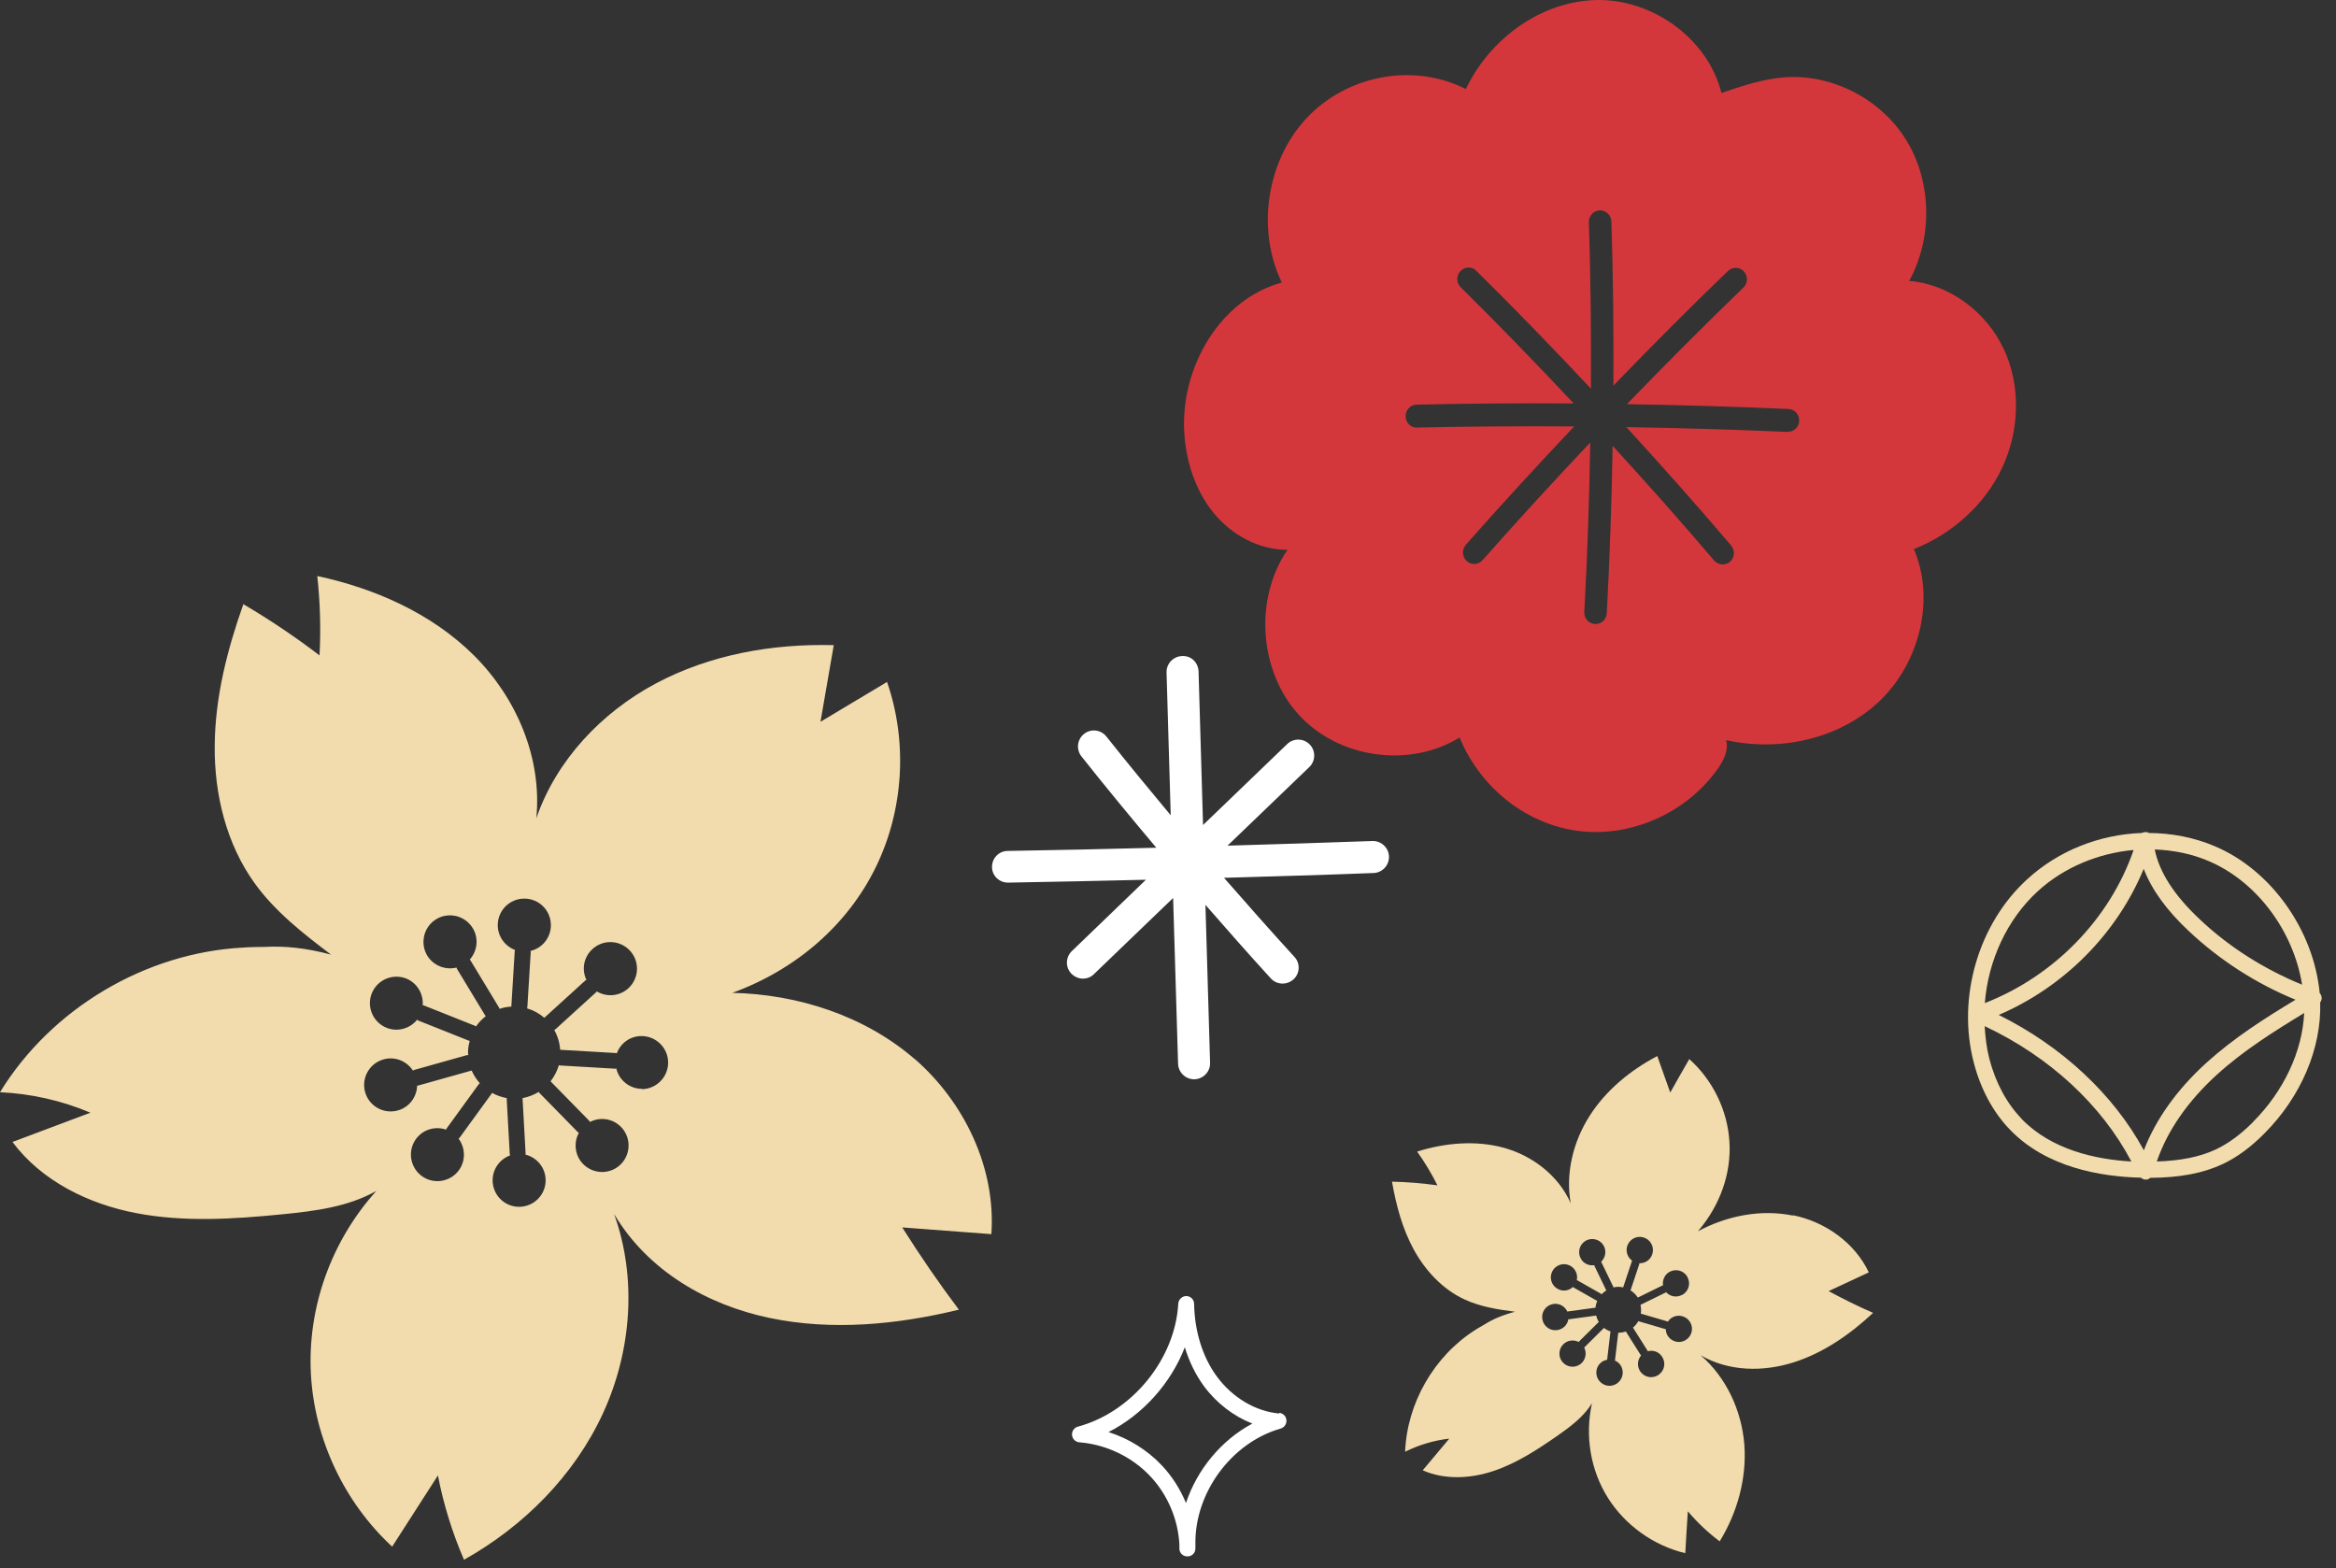 <svg width="146" height="98" viewBox="0 0 146 98" fill="none" xmlns="http://www.w3.org/2000/svg">
<rect x="0" y="0" width="146" height="98" fill="#333333" stroke="none"/>
<path d="M57.17 66.19C54.05 63.49 49.89 62.14 45.77 62.05C49.81 60.58 53 57.76 54.74 54.19C56.48 50.63 56.74 46.37 55.44 42.62C54.05 43.45 52.67 44.28 51.28 45.11C51.56 43.51 51.83 41.92 52.11 40.32C48.27 40.22 44.37 40.91 40.98 42.72C37.59 44.53 34.77 47.51 33.52 51.14C33.89 47.34 32.26 43.59 29.63 40.97C27 38.35 23.46 36.78 19.83 36C20.01 37.65 20.06 39.31 19.97 40.96C18.45 39.8 16.86 38.73 15.21 37.76C14.2 40.61 13.44 43.58 13.42 46.61C13.39 49.63 14.14 52.72 15.9 55.18C17.18 56.96 18.94 58.34 20.69 59.66C19.1 59.24 17.81 59.11 16.53 59.18C15.62 59.18 15.2 59.22 15.2 59.22C9.08 59.54 3.21 63.03 0 68.26C1.94 68.35 3.86 68.78 5.65 69.54C4.03 70.15 2.4 70.76 0.78 71.37C2.6 73.81 5.53 75.25 8.53 75.82C11.52 76.39 14.61 76.19 17.64 75.89C19.67 75.69 21.75 75.43 23.52 74.43C20.66 77.61 19.22 81.76 19.43 85.84C19.64 89.92 21.51 93.89 24.51 96.66L27.37 92.21C27.72 94.02 28.27 95.79 29 97.48C32.73 95.39 35.89 92.22 37.68 88.34C39.47 84.46 39.83 79.88 38.38 75.87C40.5 79.44 44.22 81.56 48.11 82.37C52 83.18 56.06 82.79 59.93 81.85C58.68 80.19 57.5 78.47 56.39 76.71C58.25 76.85 60.1 76.99 61.96 77.13C62.25 73.01 60.29 68.9 57.18 66.19H57.17ZM40.13 68.05C39.35 68.05 38.69 67.51 38.52 66.78C38.5 66.78 38.49 66.79 38.47 66.79C38.47 66.79 38.45 66.79 38.44 66.79L35.01 66.59C35.01 66.59 34.96 66.58 34.93 66.57C34.82 66.94 34.64 67.28 34.41 67.58C34.41 67.58 34.43 67.58 34.43 67.6L36.83 70.05C36.83 70.05 36.86 70.1 36.87 70.12C37.47 69.81 38.21 69.88 38.74 70.36C39.42 70.97 39.47 72.02 38.86 72.7C38.25 73.38 37.2 73.43 36.52 72.82C35.94 72.3 35.82 71.45 36.18 70.8C36.16 70.78 36.13 70.77 36.11 70.75L33.71 68.3C33.71 68.3 33.68 68.26 33.67 68.24C33.36 68.43 33.02 68.56 32.66 68.63C32.66 68.63 32.66 68.64 32.66 68.65L32.85 72.08C32.85 72.08 32.85 72.13 32.84 72.16C33.49 72.32 34.01 72.87 34.09 73.57C34.2 74.48 33.55 75.3 32.64 75.41C31.73 75.52 30.91 74.87 30.8 73.96C30.71 73.18 31.17 72.47 31.88 72.21C31.88 72.18 31.86 72.16 31.86 72.13L31.67 68.7C31.67 68.7 31.67 68.65 31.68 68.63C31.35 68.57 31.04 68.46 30.75 68.3C30.75 68.3 30.75 68.32 30.74 68.33L28.72 71.11C28.72 71.11 28.68 71.14 28.66 71.16C29.06 71.7 29.12 72.45 28.74 73.05C28.25 73.82 27.22 74.05 26.45 73.56C25.68 73.07 25.45 72.04 25.94 71.27C26.36 70.61 27.17 70.35 27.88 70.6C27.89 70.58 27.9 70.55 27.91 70.53L29.93 67.75C29.93 67.75 29.97 67.72 29.99 67.7C29.78 67.46 29.61 67.2 29.48 66.91C29.48 66.91 29.48 66.91 29.46 66.91L26.15 67.84C26.15 67.84 26.1 67.84 26.07 67.85C26.05 68.52 25.63 69.14 24.96 69.37C24.09 69.67 23.15 69.21 22.85 68.35C22.55 67.48 23.01 66.54 23.87 66.24C24.61 65.98 25.4 66.28 25.81 66.91C25.83 66.9 25.85 66.88 25.88 66.87L29.19 65.94C29.19 65.94 29.24 65.94 29.27 65.94C29.27 65.89 29.25 65.84 29.25 65.79C29.25 65.53 29.29 65.29 29.36 65.05C29.36 65.05 29.34 65.05 29.33 65.05L26.14 63.78C26.14 63.78 26.09 63.75 26.07 63.73C25.65 64.25 24.94 64.49 24.26 64.27C23.39 63.98 22.92 63.05 23.2 62.18C23.49 61.31 24.42 60.84 25.29 61.12C26.03 61.36 26.48 62.09 26.42 62.83C26.45 62.83 26.47 62.83 26.5 62.84L29.69 64.11C29.69 64.11 29.73 64.14 29.75 64.15C29.92 63.9 30.13 63.69 30.36 63.51C30.36 63.51 30.34 63.5 30.34 63.49L28.56 60.55C28.56 60.55 28.54 60.5 28.53 60.47C27.88 60.63 27.17 60.39 26.76 59.81C26.24 59.06 26.43 58.02 27.18 57.5C27.93 56.98 28.97 57.17 29.49 57.92C29.94 58.56 29.86 59.41 29.36 59.97C29.38 59.99 29.4 60.01 29.41 60.03L31.19 62.97C31.19 62.97 31.21 63.02 31.22 63.05C31.46 62.97 31.7 62.92 31.96 62.91C31.96 62.91 31.96 62.89 31.96 62.88L32.17 59.45C32.17 59.45 32.18 59.4 32.19 59.37C31.56 59.13 31.11 58.53 31.11 57.82C31.11 56.9 31.85 56.16 32.77 56.16C33.69 56.16 34.43 56.9 34.43 57.82C34.43 58.6 33.89 59.26 33.16 59.43C33.16 59.46 33.17 59.48 33.17 59.51L32.96 62.94C32.96 62.94 32.95 62.99 32.94 63.02C33.35 63.14 33.71 63.34 34.02 63.61C34.02 63.61 34.02 63.59 34.04 63.59L36.58 61.28C36.58 61.28 36.63 61.25 36.65 61.24C36.36 60.63 36.46 59.89 36.96 59.38C37.6 58.72 38.65 58.71 39.31 59.35C39.97 59.99 39.98 61.04 39.34 61.7C38.79 62.26 37.95 62.35 37.3 61.96C37.28 61.98 37.27 62.01 37.25 62.02L34.71 64.33C34.71 64.33 34.66 64.36 34.64 64.37C34.85 64.74 34.98 65.16 35.01 65.61C35.02 65.61 35.03 65.61 35.04 65.61L38.47 65.81C38.47 65.81 38.52 65.82 38.55 65.83C38.78 65.2 39.38 64.75 40.09 64.75C41.01 64.75 41.75 65.49 41.76 66.4C41.76 67.32 41.02 68.06 40.11 68.07L40.13 68.05Z" fill="#F2DCAD"/>
<path d="M125.232 21.809C124.143 19.485 121.838 17.757 119.322 17.556C120.79 14.903 120.748 11.403 119.167 8.8C117.586 6.197 114.529 4.612 111.535 4.834C110.186 4.935 108.878 5.372 107.592 5.81C106.728 2.396 103.284 -0.049 99.827 0.001C96.369 0.051 93.122 2.389 91.618 5.566C88.259 3.866 84.105 4.748 81.632 7.416C79.158 10.084 78.518 14.358 80.114 17.657C76.248 18.711 73.796 22.942 74.013 26.987C74.112 28.801 74.695 30.623 75.827 32.028C76.965 33.434 78.687 34.373 80.472 34.359C78.371 37.414 78.687 41.953 81.182 44.679C83.677 47.404 88.097 48.02 91.225 46.091C92.574 49.362 95.561 51.599 98.808 51.95C102.054 52.302 105.442 50.76 107.353 48.056C107.726 47.533 108.056 46.88 107.88 46.256C111.212 46.995 114.929 46.206 117.438 43.847C119.94 41.487 120.987 37.5 119.617 34.316C121.971 33.384 124.016 31.591 125.12 29.267C126.223 26.951 126.321 24.118 125.232 21.795V21.809ZM111.753 26.994C111.753 26.994 111.732 26.994 111.718 26.994C108.379 26.843 105.013 26.75 101.647 26.693C103.875 29.124 106.067 31.591 108.197 34.094C108.45 34.395 108.422 34.847 108.126 35.105C107.993 35.22 107.831 35.277 107.67 35.277C107.473 35.277 107.276 35.191 107.135 35.033C105.076 32.609 102.947 30.221 100.789 27.862C100.726 31.361 100.614 34.854 100.424 38.325C100.403 38.705 100.094 38.999 99.721 38.999C99.707 38.999 99.693 38.999 99.679 38.999C99.292 38.977 98.997 38.64 99.018 38.239C99.215 34.725 99.328 31.189 99.391 27.654C97.1 30.078 94.851 32.53 92.658 35.012C92.518 35.169 92.328 35.248 92.138 35.248C91.969 35.248 91.801 35.191 91.667 35.062C91.379 34.797 91.358 34.345 91.611 34.051C93.818 31.548 96.081 29.088 98.386 26.65C95.104 26.628 91.829 26.65 88.568 26.721C88.174 26.75 87.858 26.413 87.851 26.019C87.844 25.624 88.153 25.294 88.54 25.287C91.801 25.215 95.083 25.194 98.358 25.215C96.039 22.748 93.684 20.31 91.295 17.951C91.014 17.678 91.007 17.219 91.281 16.94C91.548 16.653 91.998 16.646 92.272 16.925C94.696 19.32 97.086 21.788 99.433 24.29C99.447 20.812 99.419 17.341 99.306 13.885C99.292 13.49 99.595 13.16 99.988 13.146C100.375 13.146 100.698 13.44 100.712 13.842C100.824 17.248 100.853 20.669 100.839 24.097C103.193 21.666 105.575 19.263 108 16.933C108.281 16.66 108.724 16.674 108.991 16.961C109.258 17.248 109.244 17.7 108.963 17.972C106.503 20.346 104.078 22.784 101.682 25.259C105.055 25.316 108.429 25.409 111.781 25.56C112.167 25.574 112.47 25.911 112.448 26.305C112.434 26.693 112.118 26.987 111.746 26.987L111.753 26.994Z" fill="#D3373B"/>
<path d="M85.78 52.561C82.77 52.671 79.75 52.761 76.72 52.851L81.83 47.941C82.23 47.561 82.24 46.921 81.86 46.531C81.48 46.131 80.84 46.121 80.45 46.501L75.19 51.561L74.91 41.971C74.89 41.421 74.47 40.971 73.88 41.001C73.33 41.021 72.89 41.481 72.91 42.031L73.17 50.951C71.81 49.321 70.46 47.681 69.15 46.031C68.81 45.601 68.18 45.521 67.75 45.871C67.32 46.211 67.25 46.841 67.59 47.271C69.11 49.191 70.68 51.091 72.27 52.981C69.17 53.061 66.07 53.131 62.99 53.181C62.43 53.181 62 53.631 62 54.181C62 54.731 62.45 55.161 63 55.161H63.02C65.87 55.111 68.75 55.051 71.62 54.981L66.99 59.441C66.59 59.821 66.58 60.461 66.96 60.851C67.16 61.051 67.42 61.161 67.68 61.161C67.94 61.161 68.18 61.071 68.37 60.881L73.32 56.121L73.63 66.481C73.65 67.021 74.09 67.451 74.63 67.451C74.63 67.451 74.65 67.451 74.66 67.451C75.21 67.431 75.65 66.971 75.63 66.421L75.34 56.551C76.69 58.101 78.05 59.641 79.43 61.151C79.63 61.371 79.9 61.471 80.17 61.471C80.41 61.471 80.65 61.381 80.84 61.211C81.25 60.841 81.28 60.201 80.9 59.801C79.42 58.181 77.95 56.521 76.5 54.861C79.62 54.771 82.75 54.681 85.85 54.561C86.4 54.541 86.83 54.071 86.81 53.521C86.79 52.971 86.32 52.541 85.77 52.561H85.78Z" fill="white"/>
<path d="M79.952 88.34C78.472 88.21 77.012 87.34 76.042 86.01C75.162 84.81 74.662 83.2 74.632 81.49C74.632 81.22 74.412 81 74.142 81C73.882 81 73.662 81.21 73.642 81.47C73.452 84.94 70.752 88.25 67.372 89.16C67.132 89.22 66.982 89.45 67.002 89.69C67.022 89.93 67.222 90.12 67.462 90.14C69.122 90.27 70.742 91.04 71.882 92.25C72.972 93.4 73.632 94.95 73.712 96.53C73.712 96.62 73.712 96.71 73.712 96.8C73.722 97.07 73.942 97.27 74.212 97.27C74.212 97.27 74.222 97.27 74.232 97.27C74.502 97.27 74.722 97.04 74.712 96.76C74.712 96.67 74.712 96.58 74.712 96.48C74.672 93.29 76.962 90.16 80.042 89.28C80.272 89.21 80.422 88.99 80.402 88.75C80.382 88.51 80.192 88.32 79.952 88.3V88.34ZM74.122 93.93C73.762 93.06 73.252 92.26 72.612 91.58C71.702 90.62 70.542 89.9 69.282 89.5C71.432 88.41 73.182 86.45 74.052 84.2C74.322 85.09 74.722 85.91 75.232 86.61C76.022 87.69 77.102 88.51 78.272 88.97C76.332 90 74.812 91.85 74.122 93.94V93.93Z" fill="white"/>
<path d="M112.06 75.97C110.05 75.56 107.93 75.98 106.12 76.95C107.51 75.33 108.21 73.33 108.09 71.37C107.98 69.41 107.05 67.5 105.58 66.19C105.18 66.89 104.78 67.58 104.39 68.28C104.12 67.52 103.85 66.76 103.58 66C101.89 66.89 100.37 68.14 99.35 69.74C98.33 71.34 97.83 73.32 98.17 75.2C97.41 73.47 95.79 72.24 94.02 71.74C92.24 71.25 90.33 71.42 88.57 71.97C89.05 72.64 89.47 73.34 89.84 74.08C88.9 73.95 87.95 73.87 87 73.85C87.26 75.33 87.65 76.8 88.37 78.11C89.09 79.42 90.17 80.58 91.53 81.21C92.52 81.67 93.61 81.84 94.69 81.98C93.9 82.19 93.31 82.44 92.77 82.78C92.38 83 92.2 83.12 92.2 83.12C89.63 84.75 87.94 87.69 87.82 90.73C88.68 90.3 89.62 90.02 90.58 89.91C90.03 90.57 89.47 91.23 88.92 91.89C90.3 92.5 91.92 92.41 93.35 91.93C94.78 91.45 96.07 90.61 97.31 89.75C98.14 89.17 98.98 88.55 99.5 87.69C99.04 89.76 99.42 91.91 100.5 93.62C101.58 95.33 103.36 96.6 105.33 97.07C105.38 96.2 105.43 95.32 105.49 94.45C106.08 95.15 106.75 95.78 107.48 96.33C108.59 94.52 109.18 92.38 109.02 90.27C108.85 88.16 107.9 86.09 106.29 84.7C108.07 85.73 110.2 85.74 112.08 85.15C113.96 84.56 115.62 83.4 117.07 82.05C116.12 81.64 115.2 81.18 114.29 80.69C115.13 80.3 115.96 79.91 116.8 79.52C115.93 77.67 114.08 76.36 112.07 75.95L112.06 75.97ZM105.14 80.92C104.8 81.11 104.39 81.04 104.13 80.76C104.13 80.76 104.12 80.77 104.11 80.78C104.11 80.78 104.11 80.78 104.1 80.78L102.57 81.53C102.57 81.53 102.54 81.53 102.53 81.54C102.57 81.73 102.58 81.92 102.55 82.1C102.55 82.1 102.55 82.1 102.56 82.1L104.2 82.58C104.2 82.58 104.22 82.59 104.24 82.6C104.42 82.32 104.76 82.17 105.11 82.25C105.55 82.35 105.83 82.79 105.73 83.23C105.63 83.67 105.19 83.95 104.75 83.85C104.37 83.76 104.11 83.43 104.11 83.06C104.1 83.06 104.08 83.06 104.07 83.06L102.43 82.58C102.43 82.58 102.41 82.57 102.4 82.56C102.31 82.72 102.2 82.86 102.06 82.97L102.97 84.41C102.97 84.41 102.97 84.44 102.98 84.45C103.3 84.36 103.66 84.47 103.86 84.76C104.13 85.13 104.05 85.64 103.68 85.91C103.31 86.18 102.8 86.1 102.53 85.73C102.3 85.42 102.33 84.99 102.57 84.71C102.57 84.7 102.55 84.69 102.54 84.68L101.63 83.24C101.63 83.24 101.63 83.22 101.62 83.21C101.46 83.27 101.3 83.29 101.14 83.29C101.14 83.29 101.14 83.29 101.14 83.3L100.94 84.99C100.94 84.99 100.93 85.01 100.93 85.03C101.24 85.16 101.44 85.47 101.42 85.83C101.39 86.28 101.01 86.63 100.55 86.61C100.1 86.58 99.75 86.2 99.77 85.74C99.79 85.35 100.08 85.04 100.45 84.98C100.45 84.97 100.45 84.95 100.45 84.94L100.65 83.25C100.65 83.25 100.65 83.23 100.66 83.21C100.51 83.16 100.37 83.09 100.25 82.99L99.04 84.19C99.04 84.19 99.02 84.21 99.01 84.21C99.16 84.5 99.13 84.87 98.9 85.14C98.6 85.48 98.08 85.51 97.74 85.21C97.4 84.91 97.37 84.39 97.67 84.05C97.93 83.76 98.34 83.7 98.67 83.87C98.67 83.86 98.68 83.85 98.69 83.84L99.9 82.64C99.9 82.64 99.92 82.63 99.93 82.62C99.92 82.6 99.9 82.58 99.89 82.56C99.83 82.45 99.79 82.33 99.76 82.22C99.76 82.22 99.76 82.22 99.75 82.22L98.06 82.45C98.06 82.45 98.03 82.45 98.02 82.45C97.97 82.78 97.72 83.05 97.37 83.12C96.92 83.21 96.49 82.92 96.4 82.47C96.31 82.02 96.6 81.59 97.05 81.5C97.43 81.42 97.8 81.63 97.96 81.97C97.97 81.97 97.98 81.96 98 81.96L99.69 81.73C99.69 81.73 99.71 81.73 99.72 81.73C99.73 81.58 99.77 81.44 99.83 81.3C99.83 81.3 99.83 81.3 99.82 81.3L98.34 80.46C98.34 80.46 98.32 80.44 98.31 80.43C98.07 80.66 97.7 80.73 97.39 80.57C96.98 80.37 96.81 79.88 97.01 79.47C97.21 79.06 97.7 78.89 98.11 79.09C98.46 79.26 98.63 79.65 98.55 80.01C98.56 80.01 98.58 80.01 98.59 80.02L100.07 80.86C100.07 80.86 100.09 80.88 100.1 80.89C100.18 80.8 100.28 80.72 100.39 80.65C100.39 80.65 100.39 80.65 100.39 80.64L99.65 79.11C99.65 79.11 99.65 79.08 99.64 79.07C99.31 79.12 98.97 78.97 98.8 78.66C98.58 78.26 98.72 77.76 99.11 77.54C99.51 77.32 100.01 77.46 100.23 77.85C100.42 78.19 100.34 78.6 100.07 78.86C100.07 78.87 100.09 78.88 100.09 78.89L100.83 80.42C100.83 80.42 100.83 80.45 100.84 80.46C101.04 80.41 101.25 80.41 101.45 80.46C101.45 80.46 101.45 80.46 101.45 80.45L101.99 78.83C101.99 78.83 102 78.81 102.01 78.79C101.74 78.6 101.6 78.25 101.69 77.91C101.81 77.47 102.26 77.21 102.7 77.33C103.14 77.45 103.4 77.9 103.28 78.34C103.18 78.72 102.84 78.96 102.46 78.95C102.46 78.96 102.46 78.98 102.46 78.99L101.92 80.61C101.92 80.61 101.91 80.63 101.9 80.64C102.08 80.75 102.24 80.9 102.36 81.09C102.36 81.09 102.36 81.09 102.37 81.09L103.9 80.34C103.9 80.34 103.93 80.34 103.94 80.33C103.89 80 104.04 79.66 104.34 79.49C104.74 79.27 105.24 79.4 105.46 79.8C105.68 80.2 105.55 80.7 105.15 80.92H105.14Z" fill="#F2DCAD"/>
<path d="M144.981 62.06C144.601 58.12 141.941 54.37 138.431 52.89C137.121 52.33 135.721 52.07 134.321 52.06C134.261 52.03 134.201 52.01 134.131 52C134.031 52 133.941 52.02 133.851 52.06C131.251 52.15 128.661 53.15 126.701 54.95C123.641 57.74 122.301 62.35 123.361 66.41C123.791 68.07 124.581 69.53 125.631 70.61C127.891 72.95 131.251 73.54 133.801 73.6C133.891 73.67 133.991 73.72 134.101 73.72C134.111 73.72 134.131 73.72 134.141 73.72C134.241 73.72 134.321 73.67 134.391 73.61C136.261 73.6 137.711 73.32 138.941 72.74C139.821 72.32 140.671 71.7 141.521 70.84C143.821 68.54 145.101 65.5 145.011 62.65C145.071 62.56 145.121 62.45 145.101 62.33C145.091 62.22 145.041 62.13 144.981 62.06ZM138.031 53.81C141.041 55.08 143.341 58.18 143.881 61.54C141.531 60.58 139.331 59.2 137.491 57.46C135.891 55.96 134.961 54.52 134.671 53.09C135.831 53.13 136.981 53.36 138.031 53.81ZM127.371 55.69C129.001 54.2 131.161 53.32 133.351 53.12C131.871 57.42 128.391 61 124.051 62.69C124.261 60.04 125.431 57.46 127.371 55.69ZM126.351 69.92C125.421 68.96 124.721 67.66 124.331 66.16C124.161 65.49 124.081 64.81 124.041 64.13C128.081 66.03 131.351 69.05 133.211 72.59C130.951 72.46 128.211 71.85 126.351 69.93V69.92ZM133.991 71.89C132.091 68.39 128.871 65.39 124.921 63.43C129.011 61.68 132.321 58.33 133.981 54.3C134.481 55.6 135.411 56.89 136.811 58.2C138.741 60.01 141.021 61.48 143.471 62.48C141.541 63.64 139.601 64.88 137.901 66.42C136.061 68.09 134.731 69.96 133.991 71.89ZM140.811 70.13C140.041 70.9 139.281 71.46 138.501 71.83C137.511 72.3 136.311 72.54 134.801 72.59C135.451 70.68 136.731 68.82 138.571 67.15C140.211 65.66 142.121 64.46 144.011 63.31C143.901 65.7 142.741 68.19 140.811 70.12V70.13Z" fill="#F2DCAD"/>
</svg>
